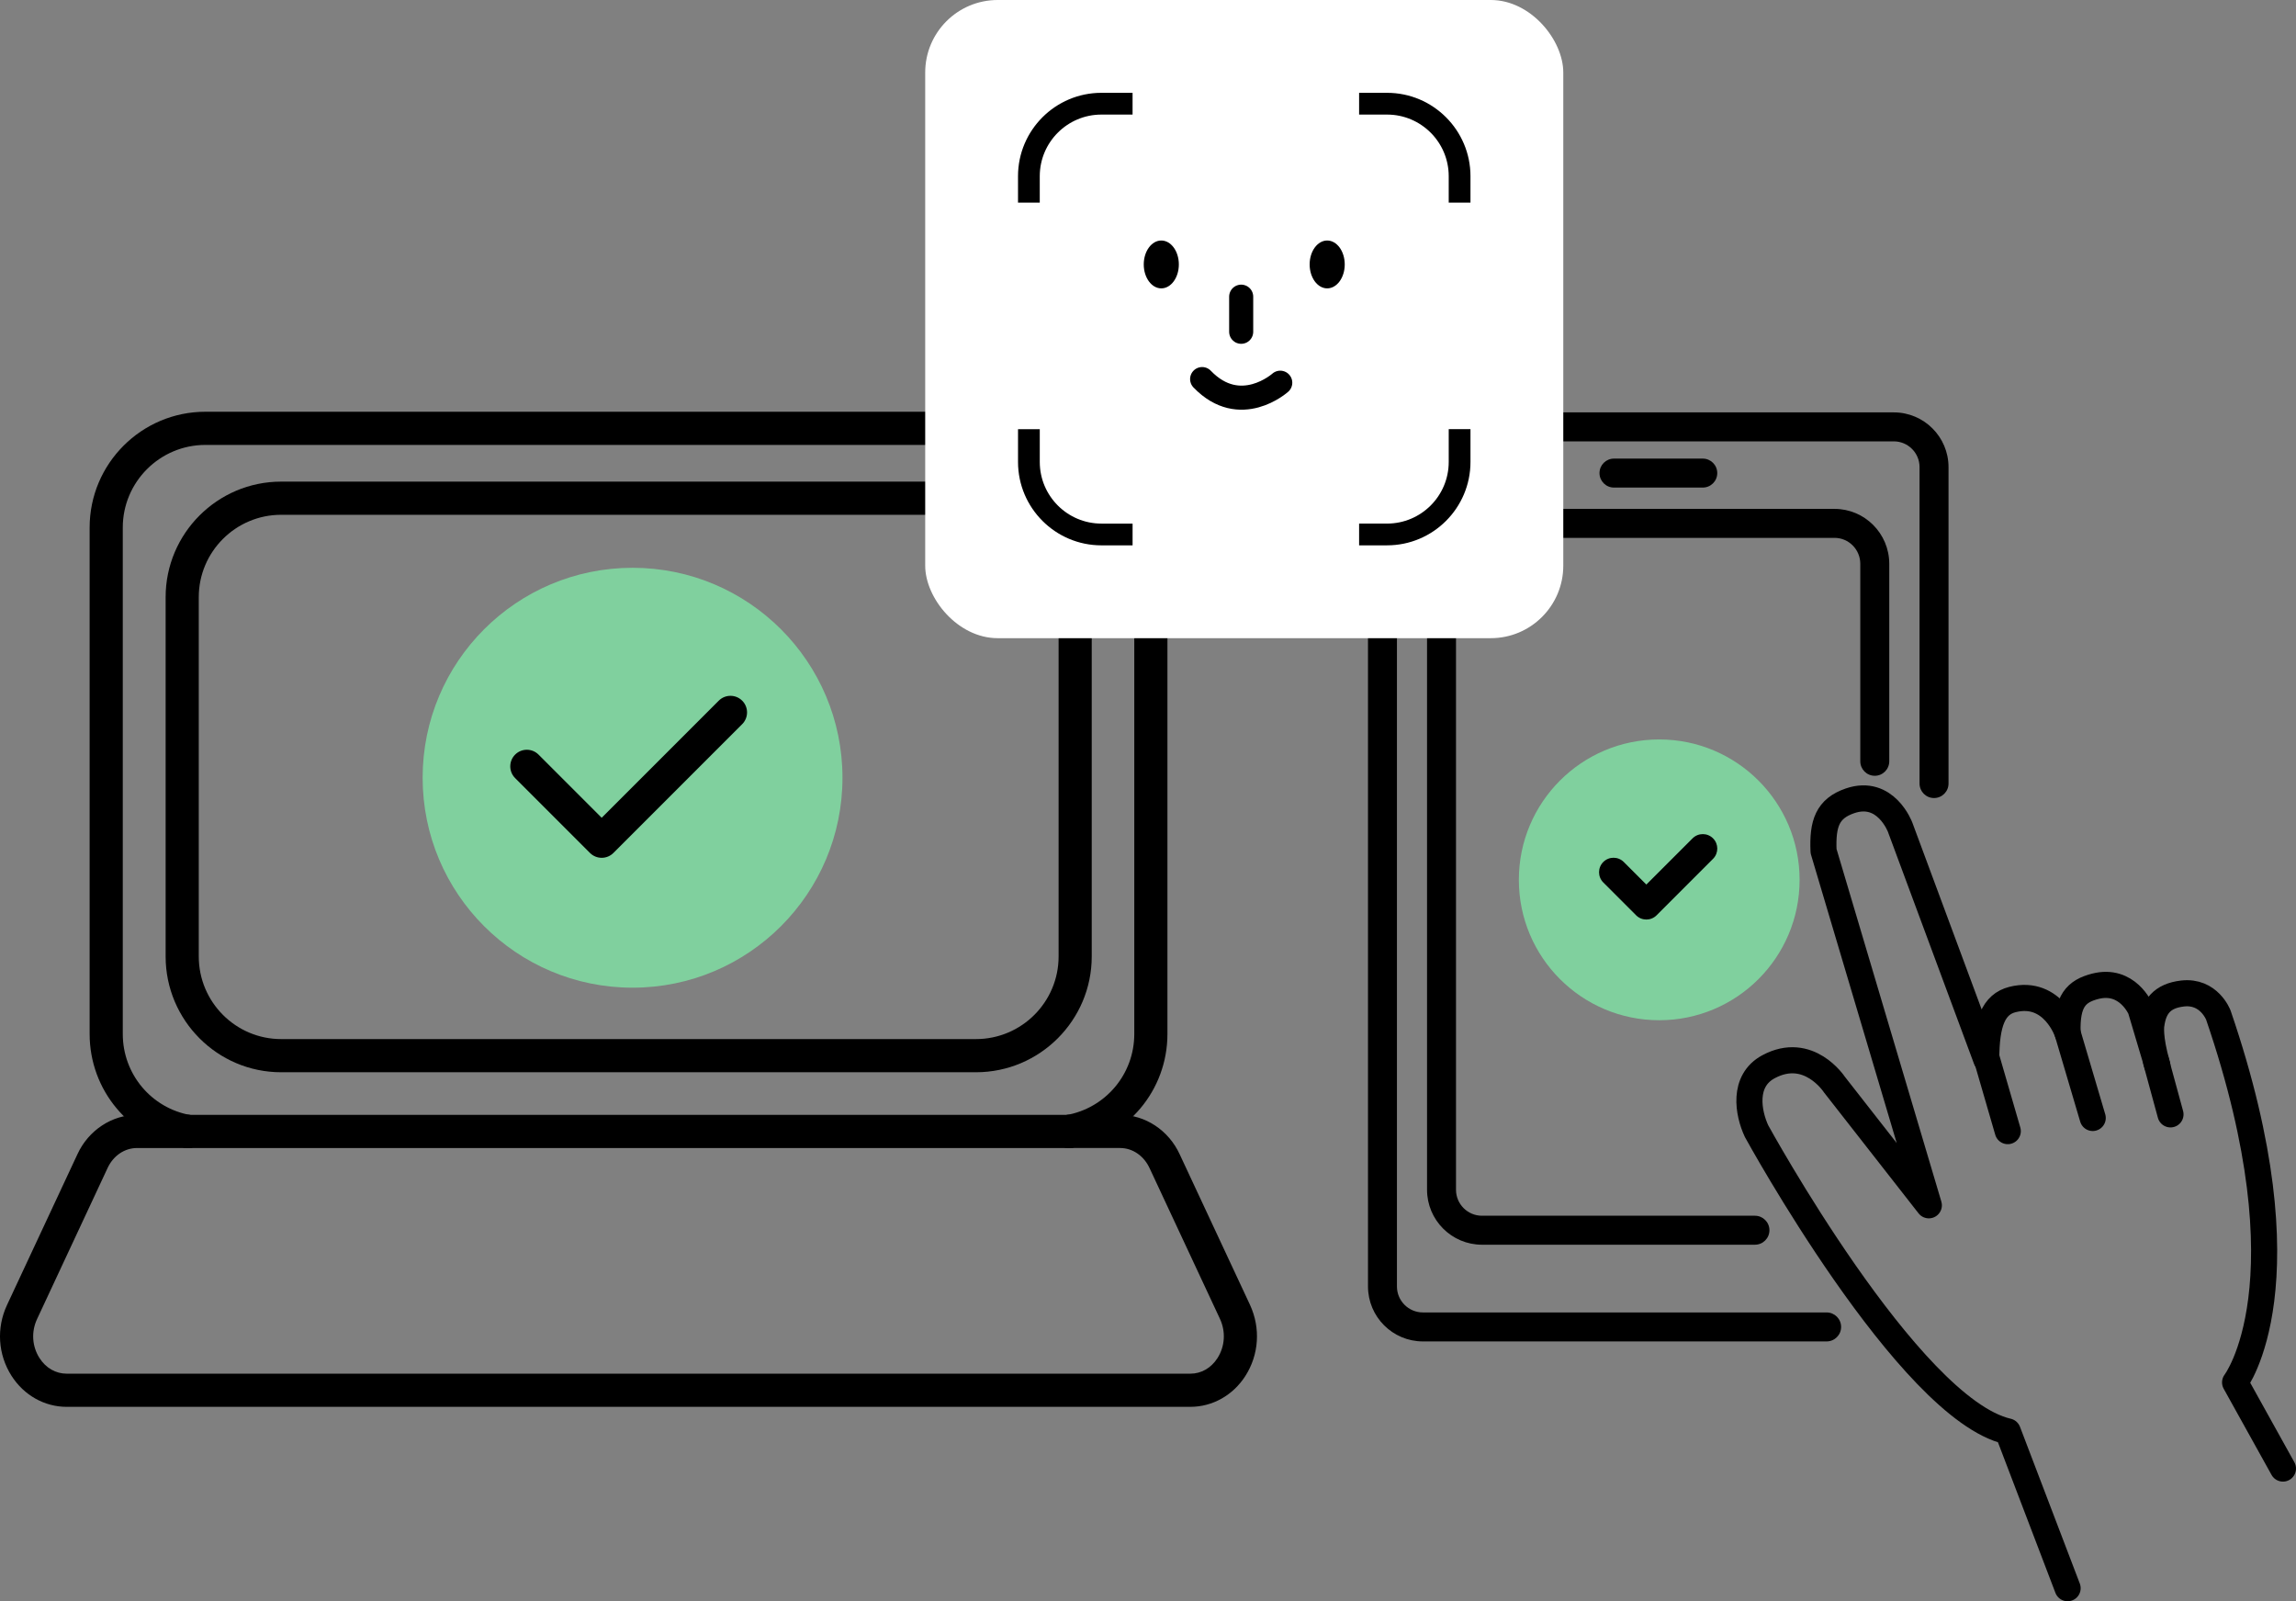 <?xml version="1.0" encoding="UTF-8"?><svg id="_レイヤー_2" xmlns="http://www.w3.org/2000/svg" viewBox="0 0 158.332 110.408"><rect x="0" y="0" width="158.332" height="110.408" fill="#808080" stroke="none"/><defs><style>.cls-1,.cls-2,.cls-3{stroke-width:0px;}.cls-4{stroke-width:1.8px;}.cls-4,.cls-5{fill:none;stroke:#000;stroke-linecap:round;stroke-linejoin:round;}.cls-2{fill:#80d09e;}.cls-3{fill:#fff;}.cls-5{stroke-width:1.66px;}</style></defs><g id="_レイヤー_1-2"><path class="cls-1" d="m12.952,79.156c-.066,0-.133-.007-.2-.017-3.807-.671-6.571-3.97-6.571-7.844v-34.922c0-4.401,3.58-7.983,7.982-7.983h58.378c4.392,0,7.965,3.582,7.965,7.983v34.922c0,3.876-2.771,7.174-6.59,7.844-.62.094-1.214-.307-1.323-.929-.109-.622.307-1.214.928-1.324,2.723-.476,4.699-2.828,4.699-5.591v-34.922c0-3.141-2.548-5.696-5.679-5.696H14.164c-3.141,0-5.697,2.555-5.697,5.696v34.922c0,2.763,1.969,5.114,4.682,5.591.622.11,1.036.702.927,1.324-.098.555-.58.946-1.124.946Z"/><path class="cls-1" d="m67.302,73.932H19.387c-4.392,0-7.965-3.582-7.965-7.983v-24.775c0-4.392,3.573-7.966,7.965-7.966h47.916c4.402,0,7.983,3.573,7.983,7.966v24.775c0,4.401-3.581,7.983-7.983,7.983ZM19.387,35.495c-3.131,0-5.68,2.547-5.68,5.679v24.775c0,3.141,2.548,5.696,5.68,5.696h47.916c3.142,0,5.698-2.555,5.698-5.696v-24.775c0-3.132-2.556-5.679-5.698-5.679H19.387Z"/><path class="cls-1" d="m82.09,97.002H4.598c-1.53,0-2.953-.802-3.806-2.143-.935-1.47-1.049-3.295-.307-4.882l4.854-10.392c.756-1.647,2.371-2.717,4.113-2.717h3.499c.631,0,1.143.512,1.143,1.144s-.512,1.144-1.143,1.144h-3.499c-.864,0-1.645.532-2.038,1.389l-4.857,10.401c-.41.876-.349,1.88.164,2.687.438.689,1.122,1.082,1.878,1.082h77.492c.749,0,1.428-.39,1.864-1.07.518-.81.583-1.82.175-2.705l-4.851-10.387c-.397-.865-1.178-1.398-2.042-1.398h-3.517c-.631,0-1.143-.512-1.143-1.144s.512-1.144,1.143-1.144h3.517c1.741,0,3.357,1.07,4.116,2.725l4.85,10.384c.738,1.6.616,3.431-.324,4.899-.852,1.331-2.268,2.126-3.789,2.126Z"/><path class="cls-1" d="m73.72,79.156H12.951c-.631,0-1.143-.512-1.143-1.144s.512-1.144,1.143-1.144h60.769c.631,0,1.143.512,1.143,1.144s-.512,1.144-1.143,1.144Z"/><path class="cls-1" d="m125.965,92.491h-27.841c-2.089,0-3.787-1.699-3.787-3.787v-56.498c0-2.08,1.699-3.772,3.787-3.772h32.474c2.081,0,3.772,1.692,3.772,3.772v21.82c0,.551-.447.999-.999.999s-.999-.447-.999-.999v-21.82c0-.978-.797-1.774-1.775-1.774h-32.474c-.987,0-1.79.796-1.79,1.774v56.498c0,.986.803,1.789,1.79,1.789h27.841c.551,0,.999.447.999.999,0,.552-.447.999-.999.999Z"/><path class="cls-1" d="m121.022,85.823h-18.826c-2.088,0-3.787-1.699-3.787-3.787v-43.161c0-2.088,1.699-3.787,3.787-3.787h24.315c2.081,0,3.772,1.699,3.772,3.787v13.616c0,.551-.447.999-.999.999s-.999-.447-.999-.999v-13.616c0-.987-.796-1.789-1.775-1.789h-24.315c-.987,0-1.789.803-1.789,1.789v43.161c0,.986.803,1.789,1.789,1.789h18.826c.551,0,.999.447.999.999s-.447.999-.999.999Z"/><path class="cls-1" d="m117.423,33.618h-6.123c-.551,0-.999-.447-.999-.999s.447-.999.999-.999h6.123c.551,0,.999.447.999.999s-.447.999-.999.999Z"/><path class="cls-4" d="m157.432,101.257l-3.3-5.94s5.198-6.765-1.155-25.329c0,0-.643-1.701-2.475-1.485-1.403.165-1.98.908-2.145,2.145,0,0-.165.825.413,2.805l-1.155-3.878s-.908-2.145-3.135-1.568c-1.281.332-1.98.99-1.898,3.218,0,0-.985-3.013-3.795-2.31-1.32.33-1.815,1.614-1.815,4.125l-5.94-16.006s-.993-2.669-3.465-1.815c-1.548.535-1.898,1.568-1.815,3.465l7.26,24.421-6.518-8.333s-1.768-2.708-4.538-1.221c-1.815.974-1.403,3.202-.825,4.439,0,0,10.478,19.141,17.326,20.708l4.125,10.808"/><line class="cls-4" x1="149.677" y1="76.836" x2="148.687" y2="73.206"/><line class="cls-4" x1="144.314" y1="77.084" x2="142.582" y2="71.226"/><line class="cls-4" x1="138.456" y1="77.991" x2="136.971" y2="72.876"/><circle class="cls-2" cx="114.42" cy="60.665" r="9.68"/><circle class="cls-2" cx="43.621" cy="53.625" r="14.476"/><path class="cls-1" d="m41.493,59.146c-.293,0-.585-.112-.808-.335l-5.162-5.162c-.446-.446-.446-1.171,0-1.618s1.169-.446,1.616,0l4.354,4.355,8.073-8.074c.446-.446,1.169-.446,1.616,0s.446,1.171,0,1.618l-8.881,8.881c-.223.223-.515.335-.808.335Z"/><path class="cls-1" d="m114.1,51.085c.002.001.003.002.005.003-.002-.001-.004-.002-.005-.003Z"/><path class="cls-1" d="m113.532,63.402c-.256,0-.511-.098-.706-.293l-2.263-2.263c-.39-.39-.39-1.022,0-1.412.39-.39,1.022-.39,1.412,0l1.557,1.556,3.187-3.186c.39-.39,1.022-.39,1.412,0,.39.39.39,1.022,0,1.412l-3.893,3.893c-.195.195-.45.293-.706.293Z"/><rect class="cls-3" x="63.802" width="44.002" height="44.002" rx="5" ry="5"/><path class="cls-1" d="m71.702,13.97v-1.82c0-2.344,1.907-4.25,4.25-4.25h2.15v-1.5h-2.15c-3.17,0-5.75,2.579-5.75,5.75v1.82h1.5Z"/><path class="cls-1" d="m93.724,7.9h1.93c2.343,0,4.25,1.906,4.25,4.25v1.82h1.5v-1.82c0-3.171-2.58-5.75-5.75-5.75h-1.93v1.5Z"/><path class="cls-1" d="m99.904,29.591v2.26c0,2.344-1.907,4.25-4.25,4.25h-1.93v1.5h1.93c3.17,0,5.75-2.579,5.75-5.75v-2.26h-1.5Z"/><path class="cls-1" d="m78.103,36.102h-2.15c-2.343,0-4.25-1.906-4.25-4.25v-2.26h-1.5v2.26c0,3.171,2.58,5.75,5.75,5.75h2.15v-1.5Z"/><path class="cls-5" d="m88.286,26.388s-2.763,2.479-5.387-.25"/><ellipse class="cls-1" cx="80.083" cy="18.233" rx="1.21" ry="1.65"/><ellipse class="cls-1" cx="91.523" cy="18.233" rx="1.21" ry="1.65"/><line class="cls-5" x1="85.592" y1="20.456" x2="85.592" y2="22.876"/></g></svg>
